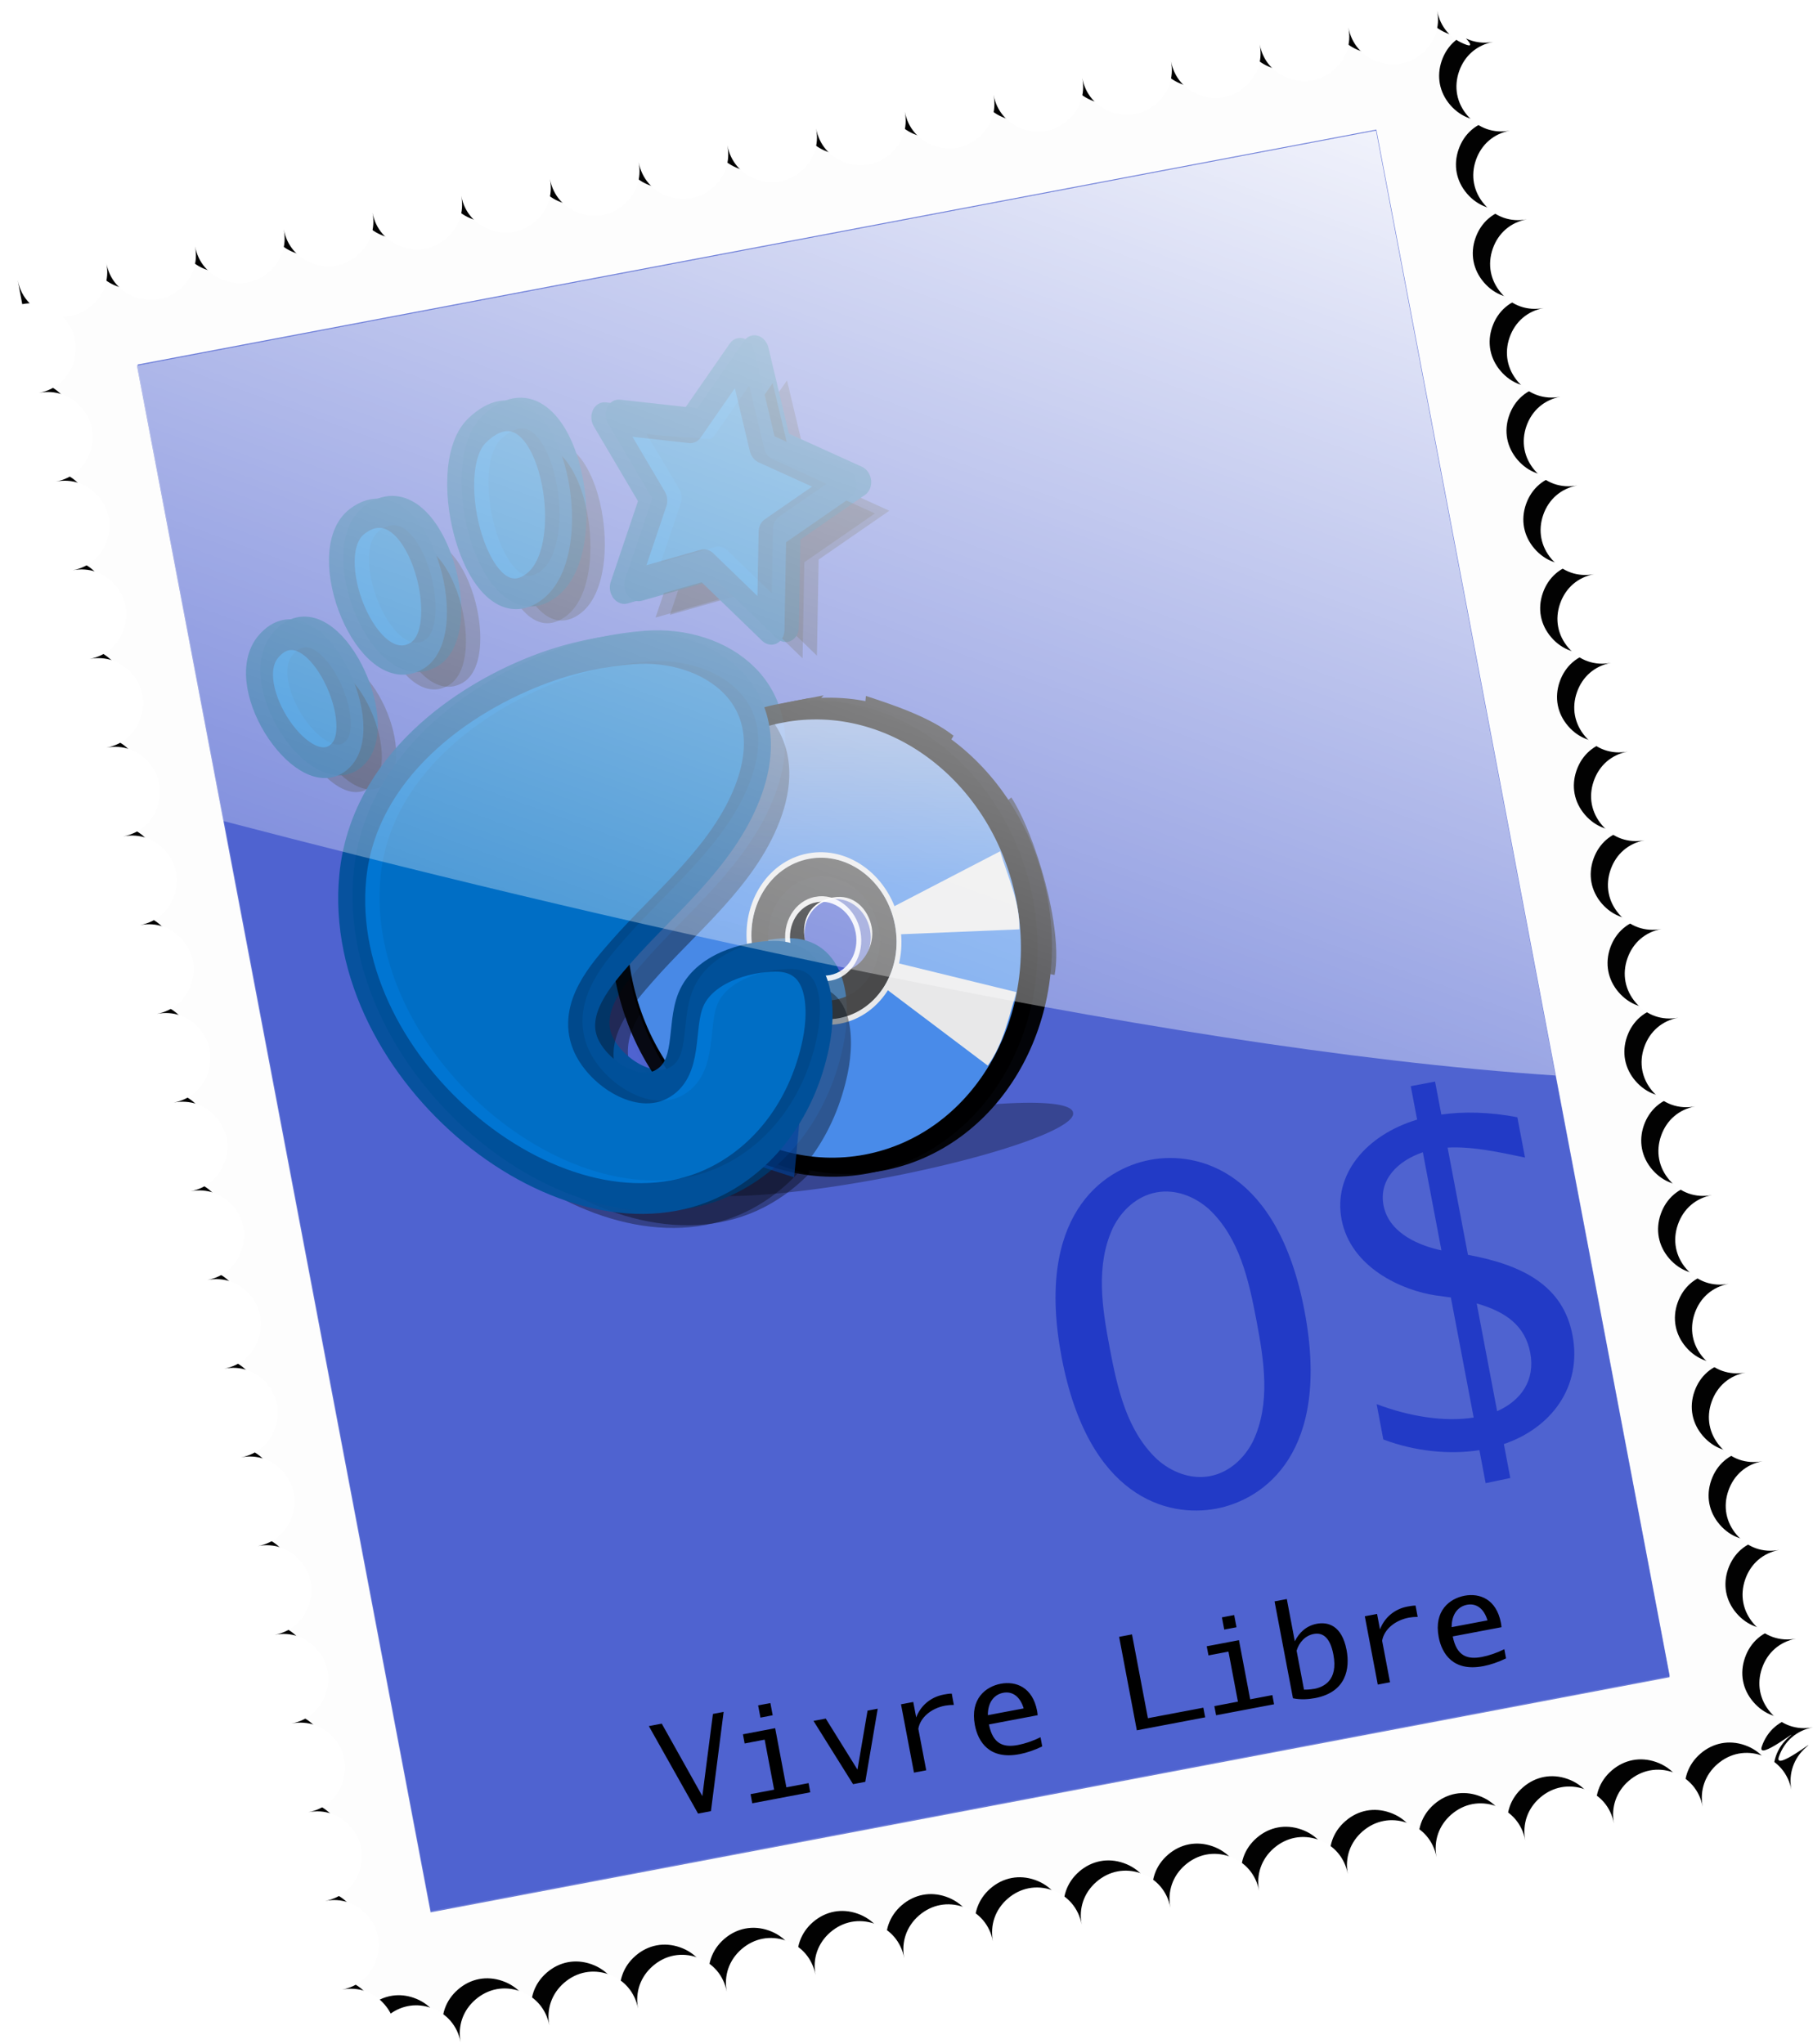<?xml version="1.0" encoding="UTF-8"?>
<svg version="1.0" viewBox="0 0 383.08 431.91" xmlns="http://www.w3.org/2000/svg" xmlns:xlink="http://www.w3.org/1999/xlink">
<defs>
<linearGradient id="c">
<stop stop-color="#495dce" stop-opacity=".825" offset="0"/>
<stop stop-color="#4840dc" stop-opacity="0" offset="1"/>
</linearGradient>
<filter id="aa">
<feGaussianBlur stdDeviation="1.816"/>
</filter>
<linearGradient id="a">
<stop stop-color="#fff" offset="0"/>
<stop stop-color="#fff" stop-opacity="0" offset="1"/>
</linearGradient>
<linearGradient id="b">
<stop stop-color="#006aff" stop-opacity=".686" offset="0"/>
<stop stop-color="#001d8f" stop-opacity="0" offset="1"/>
</linearGradient>
<filter id="z">
<feGaussianBlur stdDeviation="0.997"/>
</filter>
<filter id="y">
<feGaussianBlur stdDeviation="0.973"/>
</filter>
<linearGradient id="x" x1="739.39" x2="616.67" y1="-12.396" y2="322.45" gradientTransform="translate(-992.34 156.21)" gradientUnits="userSpaceOnUse">
<stop stop-color="#fff" offset="0"/>
<stop stop-color="#fff" stop-opacity="0" offset="1"/>
</linearGradient>
<linearGradient id="w" x1="-376" x2="-536" y1="387.36" y2="588.36" gradientTransform="matrix(.982 .186 -.186 .982 -1004.1 -31.579)" gradientUnits="userSpaceOnUse" xlink:href="#c"/>
<linearGradient id="v" x1="-376" x2="-536" y1="387.36" y2="588.36" gradientTransform="matrix(.638 .121 -.121 .638 -862.17 167.72)" gradientUnits="userSpaceOnUse" xlink:href="#c"/>
<linearGradient id="u" x1="95.641" x2="68.67" y1="96.112" y2="62.445" gradientTransform="matrix(.682 .113 -.127 .579 -695.45 -241.08)" gradientUnits="userSpaceOnUse" xlink:href="#a"/>
<radialGradient id="d" cx="-289.09" cy="598.37" r="125.21" gradientTransform="matrix(.777 -1.019 .019 .675 1528.6 -4796.9)" gradientUnits="userSpaceOnUse">
<stop stop-opacity=".215" offset="0"/>
<stop stop-opacity=".098" offset=".5"/>
<stop stop-opacity="0" offset="1"/>
</radialGradient>
<linearGradient id="t" x1="127.76" x2="127.76" y1="267.64" y2="77.294" gradientTransform="matrix(.708 .117 -.131 .6 -691.33 -241.16)" gradientUnits="userSpaceOnUse" xlink:href="#b"/>
<linearGradient id="s" x1="98.615" x2="98.615" y1="-205.99" y2="87.374" gradientTransform="matrix(.708 .117 -.131 .6 -692.15 -239.19)" gradientUnits="userSpaceOnUse" xlink:href="#b"/>
<linearGradient id="r" x1="-219.77" x2="-72.849" y1="537.68" y2="347.81" gradientTransform="matrix(-.339 -.035 .047 -.351 -714.62 -35.907)" gradientUnits="userSpaceOnUse" xlink:href="#b"/>
<linearGradient id="q" x1="-265.25" x2="-145.86" y1="535.94" y2="383.05" gradientTransform="matrix(.338 .035 -.039 .294 -552.12 -318.52)" gradientUnits="userSpaceOnUse" xlink:href="#a"/>
<linearGradient id="p" x1="-326.94" x2="-144.87" y1="621.12" y2="372.95" gradientTransform="matrix(.348 .036 -.046 .342 -543.34 -330.51)" gradientUnits="userSpaceOnUse">
<stop stop-color="#0043e3" offset="0"/>
<stop stop-color="#0054cb" stop-opacity="0" offset="1"/>
</linearGradient>
<linearGradient id="o" x1="-118.48" x2="-32.234" y1="566.04" y2="396.04" gradientTransform="matrix(.164 .285 -.343 .14 -463.83 -216.08)" gradientUnits="userSpaceOnUse" xlink:href="#a"/>
<linearGradient id="n" x1="-36.099" x2="-116.47" y1="294.65" y2="391.66" gradientTransform="matrix(.13 .226 -.332 .135 -484.49 -212.56)" gradientUnits="userSpaceOnUse" xlink:href="#a"/>
<linearGradient id="m" x1="-95.537" x2="-214.04" y1="287.64" y2="411.96" gradientTransform="matrix(-.132 -.23 .338 -.138 -829.28 -183.72)" gradientUnits="userSpaceOnUse" xlink:href="#a"/>
<linearGradient id="l" x1="-2.841" x2="-117.35" y1="276.7" y2="391.21" gradientTransform="matrix(-.053 .251 -.37 -.06 -494.17 -123.68)" gradientUnits="userSpaceOnUse" xlink:href="#a"/>
<linearGradient id="k" x1="-192.84" x2="-150.66" y1="392.99" y2="346.77" gradientTransform="matrix(.052 -.246 .36 .058 -793.1 -272.51)" gradientUnits="userSpaceOnUse">
<stop stop-color="#fff" stop-opacity="0" offset="0"/>
<stop stop-color="#fff" offset="1"/>
</linearGradient>
<linearGradient id="j" x1="95.641" x2="68.67" y1="96.112" y2="62.445" gradientTransform="matrix(.682 .113 -.127 .579 -691.29 -241.08)" gradientUnits="userSpaceOnUse" xlink:href="#a"/>
<linearGradient id="i" x1="33.771" x2="51.77" y1="18.276" y2="75.35" gradientTransform="matrix(.839 .138 -.159 .729 -386.65 -130.63)" gradientUnits="userSpaceOnUse">
<stop stop-color="#fff" offset="0"/>
<stop stop-color="#fff" stop-opacity="0" offset="1"/>
</linearGradient>
<linearGradient id="h" x1="74.464" x2="84.464" y1="-.571" y2="29.339" gradientTransform="matrix(.839 .138 -.159 .729 -386.65 -130.63)" gradientUnits="userSpaceOnUse">
<stop stop-color="#fff" offset="0"/>
<stop stop-color="#fff" stop-opacity="0" offset="1"/>
</linearGradient>
<linearGradient id="g" x1="51.327" x2="52.857" y1="8.363" y2="23.714" gradientTransform="matrix(.777 .133 -.142 .675 -318.2 -110.01)" gradientUnits="userSpaceOnUse">
<stop stop-color="#fff" offset="0"/>
<stop stop-color="#fff" stop-opacity="0" offset="1"/>
</linearGradient>
<linearGradient id="f" x1="51.327" x2="52.857" y1="8.363" y2="23.714" gradientTransform="matrix(.777 .119 -.158 .675 -351.17 -113.13)" gradientUnits="userSpaceOnUse">
<stop stop-color="#fff" offset="0"/>
<stop stop-color="#fff" stop-opacity="0" offset="1"/>
</linearGradient>
<linearGradient id="e" x1="51.327" x2="52.857" y1="8.363" y2="23.714" gradientTransform="matrix(.777 .127 -.149 .675 -434.75 -164.11)" gradientUnits="userSpaceOnUse">
<stop stop-color="#fff" offset="0"/>
<stop stop-color="#fff" stop-opacity="0" offset="1"/>
</linearGradient>
</defs>
<g transform="translate(518.74 -156.21)">
<path transform="matrix(1.513 -.287 .287 1.513 264.25 -345.26)" d="m-565 263.38v3.37c0.35 0 0.69 0.02 1.02 0.07-0.67-0.98-1.02-2.16-1.02-3.44zm12.39 0c0 2.28-1.12 4.2-3.1 5.35-1.33 0.76-2.78 1-4.19 0.73 0.09 0.13 0.17 0.26 0.25 0.39 1.14 1.98 1.14 4.22 0 6.2-1.14 1.97-3.07 3.09-5.35 3.09 2.28 0 4.21 1.13 5.35 3.1 1.14 1.98 1.14 4.22 0 6.2-1.14 1.97-3.07 3.09-5.35 3.09 2.28 0 4.21 1.13 5.35 3.1 1.14 1.98 1.14 4.22 0 6.2-1.14 1.97-3.07 3.09-5.35 3.09 2.28 0 4.21 1.13 5.35 3.1 1.14 1.98 1.14 4.22 0 6.2-1.14 1.97-3.07 3.09-5.35 3.09 2.28 0 4.21 1.13 5.35 3.1 1.14 1.98 1.14 4.22 0 6.2-1.14 1.97-3.07 3.09-5.35 3.09 2.28 0 4.21 1.13 5.35 3.1 1.14 1.98 1.14 4.22 0 6.2-1.14 1.97-3.07 3.09-5.35 3.09 2.28 0 4.21 1.13 5.35 3.1 1.14 1.98 1.14 4.22 0 6.2-1.14 1.97-3.07 3.09-5.35 3.09 2.28 0 4.21 1.13 5.35 3.1 1.14 1.98 1.14 4.22 0 6.2-1.14 1.97-3.07 3.1-5.35 3.1 2.28 0 4.21 1.12 5.35 3.09 1.14 1.98 1.14 4.22 0 6.2-1.14 1.97-3.07 3.1-5.35 3.1 2.28 0 4.21 1.12 5.35 3.09 1.14 1.98 1.14 4.22 0 6.2-1.14 1.97-3.07 3.1-5.35 3.1 2.28 0 4.21 1.12 5.35 3.09 1.14 1.98 1.14 4.22 0 6.2-1.14 1.97-3.07 3.1-5.35 3.1 2.28 0 4.21 1.12 5.35 3.09 1.14 1.98 1.14 4.22 0 6.2-1.14 1.97-3.07 3.1-5.35 3.1 2.28 0 4.21 1.12 5.35 3.09 1.14 1.98 1.14 4.22 0 6.2-1.14 1.97-3.07 3.1-5.35 3.1 2.28 0 4.21 1.12 5.35 3.09 1.14 1.98 1.14 4.22 0 6.2-1.14 1.97-3.07 3.1-5.35 3.1 2.28 0 4.21 1.12 5.35 3.09 1.14 1.98 1.14 4.22 0 6.2-1.14 1.97-3.07 3.1-5.35 3.1 2.28 0 4.21 1.12 5.35 3.09 1.14 1.98 1.14 4.22 0 6.2-1.14 1.97-3.07 3.1-5.35 3.1 2.28 0 4.21 1.12 5.35 3.09 1.14 1.98 1.14 4.22 0 6.2-1.14 1.97-3.07 3.1-5.35 3.1 2.28 0 4.21 1.12 5.35 3.09 1.14 1.98 1.14 4.22 0 6.2-1.14 1.97-3.07 3.1-5.35 3.1 2.28 0 4.21 1.12 5.35 3.09 1.14 1.98 1.14 4.22 0 6.2-1.14 1.97-3.07 3.1-5.35 3.1 2.28 0 4.21 1.12 5.35 3.09 0.26 0.45 0.46 0.91 0.6 1.38 1.82-0.82 3.82-0.75 5.6 0.28 1.97 1.14 3.09 3.1 3.09 5.38 0-2.28 1.13-4.24 3.1-5.38 1.98-1.14 4.22-1.14 6.2 0 1.97 1.14 3.09 3.1 3.09 5.38 0-2.28 1.13-4.24 3.1-5.38 1.98-1.14 4.22-1.14 6.2 0 1.97 1.14 3.09 3.1 3.09 5.38 0-2.28 1.13-4.24 3.1-5.38 1.98-1.14 4.22-1.14 6.2 0 1.97 1.14 3.09 3.1 3.09 5.38 0-2.28 1.13-4.24 3.1-5.38 1.98-1.14 4.22-1.14 6.2 0 1.97 1.14 3.09 3.1 3.09 5.38 0-2.28 1.13-4.24 3.1-5.38 1.98-1.14 4.22-1.14 6.2 0 1.97 1.14 3.09 3.1 3.09 5.38 0-2.28 1.13-4.24 3.1-5.38 1.98-1.14 4.22-1.14 6.2 0 1.97 1.14 3.09 3.1 3.09 5.38 0-2.28 1.13-4.24 3.1-5.38 1.98-1.14 4.22-1.14 6.2 0 1.97 1.14 3.09 3.1 3.09 5.38 0-2.28 1.13-4.24 3.1-5.38 1.98-1.14 4.22-1.14 6.2 0 1.97 1.14 3.09 3.1 3.09 5.38 0-2.28 1.13-4.24 3.1-5.38 1.98-1.14 4.22-1.14 6.2 0 1.97 1.14 3.09 3.1 3.09 5.38 0-2.28 1.13-4.24 3.1-5.38 1.98-1.14 4.22-1.14 6.2 0 1.97 1.14 3.09 3.1 3.09 5.38 0-2.28 1.13-4.24 3.1-5.38 1.98-1.14 4.22-1.14 6.2 0 1.97 1.14 3.09 3.1 3.09 5.38 0-2.28 1.13-4.24 3.1-5.38 1.98-1.14 4.22-1.14 6.2 0 1.97 1.14 3.09 3.1 3.09 5.38 0-2.28 1.13-4.24 3.1-5.38 1.98-1.14 4.22-1.14 6.2 0 1.97 1.14 3.09 3.1 3.09 5.38 0-2.28 1.13-4.24 3.1-5.38 1.98-1.14 4.22-1.14 6.2 0 1.97 1.14 3.09 3.1 3.09 5.38 0-2.28 1.13-4.24 3.1-5.38 1.98-1.14 4.22-1.14 6.2 0 1.97 1.14 3.09 3.1 3.09 5.38 0-2.28 1.13-4.24 3.1-5.38 1.98-1.14-5.08 2.57-3.94 0.6 1.14-1.98 3.07-3.1 5.35-3.1-2.28 0-4.21-1.12-5.35-3.1-1.14-1.97-1.14-4.22 0-6.19 1.14-1.98 3.07-3.1 5.35-3.1-2.28 0-4.21-1.12-5.35-3.1-1.14-1.97-1.14-4.22 0-6.19 1.14-1.98 3.07-3.1 5.35-3.1-2.28 0-4.21-1.12-5.35-3.1-1.14-1.97-1.14-4.22 0-6.19 1.14-1.98 3.07-3.1 5.35-3.1-2.28 0-4.21-1.12-5.35-3.1-1.14-1.97-1.14-4.22 0-6.19 1.14-1.98 3.07-3.1 5.35-3.1-2.28 0-4.21-1.12-5.35-3.1-1.14-1.97-1.14-4.22 0-6.19 1.14-1.98 3.07-3.1 5.35-3.1-2.28 0-4.21-1.12-5.35-3.1-1.14-1.97-1.14-4.22 0-6.19 1.14-1.98 3.07-3.1 5.35-3.1-2.28 0-4.21-1.12-5.35-3.1-1.14-1.97-1.14-4.22 0-6.19 1.14-1.98 3.07-3.1 5.35-3.1-2.28 0-4.21-1.12-5.35-3.1-1.14-1.97-1.14-4.22 0-6.19 1.14-1.98 3.07-3.1 5.35-3.1-2.28 0-4.21-1.12-5.35-3.1-1.14-1.97-1.14-4.22 0-6.19 1.14-1.98 3.07-3.1 5.35-3.1-2.28 0-4.21-1.12-5.35-3.1-1.14-1.97-1.14-4.22 0-6.19 1.14-1.98 3.07-3.1 5.35-3.1-2.28 0-4.21-1.12-5.35-3.1s-1.14-4.22 0-6.19c1.14-1.98 3.07-3.1 5.35-3.1-2.28 0-4.21-1.12-5.35-3.1s-1.14-4.22 0-6.19c1.14-1.98 3.07-3.1 5.35-3.1-2.28 0-4.21-1.12-5.35-3.1s-1.14-4.22 0-6.19c1.14-1.98 3.07-3.1 5.35-3.1-2.28 0-4.21-1.12-5.35-3.1s-1.14-4.22 0-6.2c1.14-1.97 3.07-3.09 5.35-3.09-2.28 0-4.21-1.12-5.35-3.1s-1.14-4.22 0-6.2c1.14-1.97 3.07-3.09 5.35-3.09-2.28 0-4.21-1.12-5.35-3.1s-1.14-4.22 0-6.2c1.14-1.97 3.07-3.09 5.35-3.09-2.28 0-4.21-1.12-5.35-3.1s-1.14-4.22 0-6.2c1.14-1.97 3.07-3.09 5.35-3.09-2.28 0-4.21-1.13-5.35-3.1-1.14-1.98-1.14-4.22 0-6.2 1.14-1.97 3.07-3.09 5.35-3.09-2.28 0-4.21-1.13-5.35-3.1-1.14-1.98-1.14-4.22 0-6.2 1.14-1.97 3.07-3.09 5.35-3.09-1.35 0-2.57-0.43-3.59-1.16 0.48 0.74 0.65 1.29-0.07 0.88-1.98-1.15-3.1-3.07-3.1-5.35 0 2.28-1.12 4.2-3.1 5.35-1.97 1.14-4.22 1.14-6.19 0-1.98-1.15-3.1-3.07-3.1-5.35 0 2.28-1.12 4.2-3.1 5.35-1.97 1.14-4.22 1.14-6.19 0-1.98-1.15-3.1-3.07-3.1-5.35 0 2.28-1.12 4.2-3.1 5.35-1.97 1.14-4.22 1.14-6.19 0-1.98-1.15-3.1-3.07-3.1-5.35 0 2.28-1.12 4.2-3.1 5.35-1.97 1.14-4.22 1.14-6.19 0-1.98-1.15-3.1-3.07-3.1-5.35 0 2.28-1.12 4.2-3.1 5.35-1.97 1.14-4.22 1.14-6.19 0-1.98-1.15-3.1-3.07-3.1-5.35 0 2.28-1.12 4.2-3.1 5.35-1.97 1.14-4.22 1.14-6.19 0-1.98-1.15-3.1-3.07-3.1-5.35 0 2.28-1.12 4.2-3.1 5.35-1.97 1.14-4.22 1.14-6.19 0-1.98-1.15-3.1-3.07-3.1-5.35 0 2.28-1.12 4.2-3.1 5.35-1.97 1.14-4.22 1.14-6.19 0-1.98-1.15-3.1-3.07-3.1-5.35 0 2.28-1.12 4.2-3.1 5.35-1.97 1.14-4.22 1.14-6.19 0-1.98-1.15-3.1-3.07-3.1-5.35 0 2.28-1.12 4.2-3.1 5.35-1.97 1.14-4.22 1.14-6.19 0-1.98-1.15-3.1-3.07-3.1-5.35 0 2.28-1.12 4.2-3.1 5.35-1.97 1.14-4.22 1.14-6.19 0-1.98-1.15-3.1-3.07-3.1-5.35 0 2.28-1.12 4.2-3.1 5.35-1.97 1.14-4.22 1.14-6.19 0-1.98-1.15-3.1-3.07-3.1-5.35 0 2.28-1.12 4.2-3.1 5.35-1.97 1.14-4.22 1.14-6.19 0-1.98-1.15-3.1-3.07-3.1-5.35 0 2.28-1.12 4.2-3.1 5.35-1.97 1.14-4.22 1.14-6.19 0-1.98-1.15-3.1-3.07-3.1-5.35 0 2.28-1.12 4.2-3.1 5.35-1.97 1.14-4.22 1.14-6.19 0-1.98-1.15-3.1-3.07-3.1-5.35z" fill-opacity=".992" filter="url(#aa)"/>
<path d="m-518.74 213.16 0.97 5.11c0.52-0.1 1.05-0.17 1.56-0.19-1.29-1.3-2.16-2.97-2.53-4.92zm18.75-3.56c0.65 3.45-0.49 6.69-3.15 8.98-1.8 1.55-3.92 2.32-6.13 2.33 0.17 0.16 0.33 0.33 0.48 0.51 2.3 2.66 2.94 6.06 1.78 9.38-1.16 3.31-3.75 5.56-7.2 6.22 3.45-0.66 6.69 0.49 8.98 3.15 2.3 2.66 2.94 6.06 1.78 9.38-1.16 3.31-3.75 5.57-7.2 6.22 3.45-0.65 6.69 0.49 8.98 3.15 2.3 2.66 2.94 6.06 1.78 9.38-1.16 3.31-3.75 5.57-7.21 6.22 3.46-0.65 6.7 0.49 8.99 3.15s2.94 6.06 1.78 9.38c-1.16 3.31-3.75 5.57-7.21 6.22 3.46-0.65 6.7 0.49 8.99 3.15s2.94 6.06 1.78 9.38c-1.16 3.31-3.76 5.57-7.21 6.22 3.45-0.65 6.7 0.49 8.99 3.15 2.29 2.67 2.94 6.06 1.78 9.38s-3.76 5.57-7.21 6.22c3.45-0.65 6.69 0.49 8.99 3.15 2.29 2.67 2.94 6.06 1.78 9.38s-3.76 5.57-7.21 6.22c3.45-0.65 6.69 0.49 8.99 3.15 2.29 2.67 2.93 6.06 1.78 9.38-1.16 3.32-3.76 5.57-7.21 6.22 3.45-0.65 6.69 0.49 8.99 3.15 2.29 2.67 2.93 6.06 1.78 9.38-1.16 3.32-3.76 5.57-7.21 6.22 3.45-0.65 6.69 0.49 8.98 3.16 2.3 2.66 2.94 6.05 1.78 9.37-1.15 3.32-3.75 5.57-7.2 6.23 3.45-0.66 6.69 0.48 8.98 3.15 2.3 2.66 2.94 6.05 1.78 9.37s-3.75 5.57-7.2 6.23c3.45-0.66 6.69 0.48 8.98 3.15 2.3 2.66 2.94 6.05 1.78 9.37s-3.75 5.57-7.2 6.23c3.45-0.66 6.69 0.49 8.98 3.15 2.3 2.66 2.94 6.06 1.78 9.37-1.16 3.32-3.75 5.57-7.21 6.23 3.46-0.66 6.7 0.49 8.99 3.15s2.94 6.06 1.78 9.37c-1.16 3.32-3.75 5.57-7.21 6.23 3.46-0.66 6.7 0.49 8.99 3.15s2.94 6.06 1.78 9.37c-1.16 3.32-3.76 5.57-7.21 6.23 3.45-0.66 6.7 0.49 8.99 3.15s2.94 6.06 1.78 9.37c-1.16 3.32-3.76 5.57-7.21 6.23 3.45-0.66 6.69 0.49 8.99 3.15 2.29 2.66 2.94 6.06 1.78 9.37-1.16 3.32-3.76 5.57-7.21 6.23 3.45-0.66 6.69 0.49 8.99 3.15 2.29 2.66 2.94 6.06 1.78 9.38-1.16 3.31-3.76 5.56-7.21 6.22 3.45-0.66 6.69 0.49 8.99 3.15 2.29 2.66 2.93 6.06 1.78 9.38-1.16 3.31-3.76 5.57-7.21 6.22 3.45-0.65 6.69 0.49 8.99 3.15 0.51 0.6 0.95 1.24 1.29 1.91 2.52-1.76 5.57-2.23 8.56-1.18 3.31 1.15 5.57 3.8 6.23 7.26-0.66-3.46 0.48-6.75 3.14-9.04 2.66-2.3 6.06-2.94 9.38-1.78 3.31 1.15 5.58 3.8 6.23 7.26-0.65-3.46 0.48-6.75 3.14-9.04 2.66-2.3 6.06-2.94 9.38-1.78 3.31 1.16 5.58 3.81 6.23 7.26-0.65-3.45 0.48-6.75 3.14-9.04 2.66-2.3 6.06-2.94 9.38-1.78 3.31 1.16 5.58 3.81 6.23 7.26-0.65-3.45 0.48-6.75 3.14-9.04s6.06-2.94 9.38-1.78c3.31 1.16 5.58 3.81 6.23 7.26-0.65-3.45 0.48-6.75 3.14-9.04s6.06-2.94 9.38-1.78 5.58 3.81 6.23 7.26c-0.65-3.45 0.48-6.75 3.14-9.04 2.67-2.29 6.06-2.94 9.38-1.78s5.58 3.81 6.23 7.26c-0.65-3.45 0.48-6.74 3.14-9.04 2.67-2.29 6.06-2.94 9.38-1.78s5.58 3.81 6.23 7.26c-0.65-3.45 0.48-6.74 3.14-9.04 2.67-2.29 6.06-2.94 9.38-1.78s5.58 3.81 6.23 7.26c-0.65-3.45 0.48-6.74 3.15-9.04 2.66-2.29 6.05-2.93 9.37-1.78 3.32 1.16 5.58 3.81 6.24 7.26-0.66-3.45 0.47-6.74 3.14-9.04 2.66-2.29 6.05-2.93 9.37-1.77 3.32 1.15 5.58 3.8 6.24 7.26-0.66-3.46 0.47-6.75 3.14-9.04 2.66-2.3 6.05-2.94 9.37-1.78 3.32 1.15 5.58 3.8 6.24 7.26-0.66-3.46 0.48-6.75 3.14-9.04 2.66-2.3 6.06-2.94 9.37-1.78 3.32 1.16 5.58 3.81 6.24 7.26-0.66-3.45 0.48-6.75 3.14-9.04 2.66-2.3 6.06-2.94 9.37-1.78 3.32 1.16 5.58 3.81 6.24 7.26-0.66-3.45 0.48-6.75 3.14-9.04s6.06-2.94 9.37-1.78c3.32 1.16 5.58 3.81 6.24 7.26-0.66-3.45 0.48-6.75 3.14-9.04s6.06-2.94 9.37-1.78c3.32 1.16 5.58 3.81 6.24 7.26-0.66-3.45 0.48-6.75 3.14-9.04s-6.95 5.36-5.79 2.04c1.15-3.32 3.75-5.57 7.2-6.23-3.45 0.66-6.69-0.48-8.98-3.15-2.3-2.66-2.94-6.05-1.78-9.37 1.15-3.32 3.75-5.57 7.2-6.23-3.45 0.66-6.69-0.49-8.98-3.15-2.3-2.66-2.94-6.06-1.78-9.37 1.16-3.32 3.75-5.57 7.2-6.23-3.45 0.66-6.69-0.49-8.98-3.15-2.3-2.66-2.94-6.06-1.78-9.37 1.16-3.32 3.75-5.57 7.21-6.23-3.46 0.66-6.7-0.49-8.99-3.15s-2.94-6.06-1.78-9.37c1.16-3.32 3.75-5.57 7.21-6.23-3.46 0.66-6.7-0.49-8.99-3.15s-2.94-6.06-1.78-9.37c1.16-3.32 3.76-5.57 7.21-6.23-3.45 0.66-6.7-0.49-8.99-3.15s-2.94-6.06-1.78-9.37c1.16-3.32 3.76-5.57 7.21-6.23-3.45 0.66-6.69-0.49-8.99-3.15-2.29-2.66-2.94-6.06-1.78-9.38 1.16-3.31 3.76-5.56 7.21-6.22-3.45 0.66-6.69-0.49-8.99-3.15-2.29-2.66-2.94-6.06-1.78-9.38 1.16-3.31 3.76-5.57 7.21-6.22-3.45 0.65-6.69-0.49-8.99-3.15-2.29-2.66-2.93-6.06-1.78-9.38 1.16-3.31 3.76-5.57 7.21-6.22-3.45 0.65-6.69-0.49-8.99-3.15-2.29-2.66-2.93-6.06-1.77-9.38 1.15-3.31 3.75-5.57 7.2-6.22-3.45 0.65-6.69-0.49-8.98-3.15-2.3-2.66-2.94-6.06-1.78-9.38 1.15-3.31 3.75-5.57 7.2-6.22-3.45 0.65-6.69-0.49-8.98-3.15-2.3-2.66-2.94-6.06-1.78-9.38s3.75-5.57 7.2-6.22c-3.45 0.65-6.69-0.49-8.98-3.15-2.3-2.67-2.94-6.06-1.78-9.38s3.75-5.57 7.21-6.22c-3.46 0.65-6.7-0.49-8.99-3.15-2.29-2.67-2.94-6.06-1.78-9.38s3.75-5.57 7.21-6.22c-3.46 0.65-6.7-0.49-8.99-3.15-2.29-2.67-2.94-6.06-1.78-9.38s3.76-5.57 7.21-6.22c-3.45 0.65-6.7-0.49-8.99-3.16-2.29-2.66-2.94-6.05-1.78-9.37s3.76-5.57 7.21-6.23c-3.45 0.66-6.7-0.48-8.99-3.15-2.29-2.66-2.94-6.05-1.78-9.37s3.76-5.57 7.21-6.23c-3.45 0.66-6.69-0.48-8.99-3.15-2.29-2.66-2.94-6.05-1.78-9.37s3.76-5.57 7.21-6.23c-3.45 0.66-6.69-0.49-8.99-3.15-2.29-2.66-2.93-6.06-1.78-9.37 1.16-3.32 3.76-5.57 7.21-6.23-2.05 0.39-4.01 0.09-5.77-0.72 0.94 0.99 1.37 1.77 0.15 1.35-3.32-1.16-5.57-3.76-6.22-7.21 0.65 3.45-0.49 6.69-3.15 8.99-2.67 2.29-6.06 2.94-9.38 1.78s-5.57-3.76-6.22-7.21c0.65 3.45-0.49 6.69-3.16 8.99-2.66 2.29-6.05 2.94-9.37 1.78s-5.57-3.76-6.23-7.21c0.66 3.45-0.48 6.69-3.15 8.99-2.66 2.29-6.05 2.93-9.37 1.78-3.32-1.16-5.57-3.76-6.23-7.21 0.66 3.45-0.48 6.69-3.15 8.99-2.66 2.29-6.06 2.93-9.37 1.77-3.32-1.15-5.57-3.75-6.23-7.2 0.66 3.45-0.49 6.69-3.15 8.98-2.66 2.3-6.06 2.94-9.37 1.78-3.32-1.15-5.57-3.75-6.23-7.2 0.66 3.45-0.49 6.69-3.15 8.98-2.66 2.3-6.06 2.94-9.37 1.78-3.32-1.16-5.57-3.75-6.23-7.2 0.66 3.45-0.49 6.69-3.15 8.98-2.66 2.3-6.06 2.94-9.37 1.78-3.32-1.16-5.57-3.75-6.23-7.21 0.66 3.46-0.49 6.7-3.15 8.99s-6.06 2.94-9.37 1.78c-3.32-1.16-5.57-3.75-6.23-7.21 0.66 3.46-0.49 6.7-3.15 8.99s-6.06 2.94-9.37 1.78c-3.32-1.16-5.57-3.76-6.23-7.21 0.66 3.45-0.49 6.7-3.15 8.99s-6.06 2.94-9.38 1.78c-3.31-1.16-5.56-3.76-6.22-7.21 0.66 3.45-0.49 6.69-3.15 8.99-2.66 2.29-6.06 2.94-9.38 1.78-3.31-1.16-5.57-3.76-6.22-7.21 0.65 3.45-0.49 6.69-3.15 8.99-2.66 2.29-6.06 2.94-9.38 1.78-3.31-1.16-5.57-3.76-6.22-7.21 0.65 3.45-0.49 6.69-3.15 8.99-2.66 2.29-6.06 2.93-9.38 1.78-3.31-1.16-5.57-3.76-6.22-7.21 0.65 3.45-0.49 6.69-3.15 8.99-2.66 2.29-6.06 2.93-9.38 1.77-3.31-1.15-5.57-3.75-6.22-7.2 0.65 3.45-0.49 6.69-3.15 8.98-2.66 2.3-6.06 2.94-9.38 1.78-3.32-1.15-5.57-3.75-6.22-7.2z" fill="#fff" fill-opacity=".992"/>
<rect transform="matrix(1.513 -.287 .287 1.513 264.25 -345.26)" x="-551" y="277.84" width="173" height="216" fill="url(#v)" filter="url(#y)"/>
<rect transform="rotate(-10.747)" x="-524.75" y="138.04" width="266.48" height="332.72" fill="url(#w)"/>
<g transform="matrix(1.242 -.236 .271 1.429 -477.12 247.67)" filter="url(#z)" opacity=".96">
<g transform="matrix(.585 0 0 .585 51.743 50.881)" fill-rule="evenodd">
<path transform="matrix(-.45 0 0 .057 -65.17 85.409)" d="m-163.89 598.37a125.21 125.21 0 1 1-250.41 0 125.21 125.21 0 1 1 250.41 0z" opacity=".314"/>
<path transform="translate(-.823 1.975)" d="m65.614 5.574c-32.783 0-59.401 25.962-59.401 57.955 1e-4 31.994 26.618 57.971 59.401 57.971s59.386-25.977 59.386-57.971c0-31.993-26.603-57.955-59.386-57.955zm0 39.807c10.265 0 18.596 8.131 18.596 18.148 0 10.018-8.331 18.149-18.596 18.149s-18.597-8.131-18.597-18.149c0-10.017 8.332-18.148 18.597-18.148z"/>
<path transform="translate(-.823 1.975)" d="m65.614 6.551c-32.231 0-58.399 25.525-58.399 56.979-4e-4 31.453 26.168 56.99 58.399 56.99 32.23 0 58.386-25.537 58.386-56.99 0-31.454-26.156-56.979-58.386-56.979zm0 39.136c10.091 0 18.283 7.994 18.283 17.843 0 9.848-8.192 17.842-18.283 17.842-10.092 0-18.283-7.994-18.283-17.842 0-9.849 8.191-17.843 18.283-17.843z" stroke="#000" stroke-width="4.75"/>
<path d="m64.79 8.526c-32.23 0-58.399 25.524-58.399 56.978 3e-4 31.454 26.169 56.996 58.399 56.996 32.231 0 58.39-25.542 58.39-56.996s-26.159-56.978-58.39-56.978zm0 39.136c10.092 0 18.283 7.994 18.283 17.842 0 9.849-8.191 17.843-18.283 17.843s-18.283-7.994-18.283-17.843c0-9.848 8.191-17.842 18.283-17.842z"/>
<path transform="translate(-.823 1.975)" d="m57.028 83.057-12.514 37.353c-6.834-3.28-14.717-6.57-20.49-12.05l26.335-29.836c1.505 1.333 4.184 3.328 6.669 4.533z"/>
<path transform="translate(-.823 1.975)" d="m68.17 43 4.65-33.818c10.343 1.41 29.81 10.525 35.93 19.571l-28.073 21.198c-0.299-1.724-8.525-6.727-12.507-6.951z"/>
<path transform="translate(-.823 1.975)" d="m73.618 43.625 12.514-37.349c6.834 3.277 16.798 8.063 22.478 13.77l-28.323 28.113c-1.505-1.334-4.184-3.329-6.669-4.534z"/>
<path transform="translate(-.823 1.975)" d="m85 54.379 36.55-16.591c4.77 10.155 7.64 34.467 2.69 45.32l-38.445-13.356c1.455-1.286 1.34-11.651-0.795-15.373z" fill-opacity=".75"/>
<path transform="translate(-.823 1.975)" d="m86.775 58.989 32.935-8.584c0.74 6.468 2.88 13.158 1.24 19.939l-34.461-4.413c0.299-1.713 0.545-4.584 0.286-6.942z"/>
<path transform="translate(-.823 1.975)" d="m45.647 72.302-36.555 16.591c-4.764-10.155-7.64-34.467-2.688-45.32l38.447 13.356c-1.455 1.286-1.34 11.651 0.796 15.373z" fill-opacity=".013"/>
<path transform="translate(-.823 1.975)" d="m43.866 65.674-33.101 8.626c-0.754-6.583-1.856-13.642-0.185-20.543l33.578 4.852c-0.305 1.743-0.556 4.664-0.292 7.065z"/>
<path transform="translate(-.823 1.975)" d="m84.397 72.702 32.353 12.821c-3.39 5.747-6.39 12.006-11.93 16.607l-24.946-23.896c1.304-1.231 3.279-3.443 4.523-5.532z"/>
<path transform="translate(-.823 1.975)" d="m46.358 53.98-32.243-12.286c3.305-5.609 6.298-11.946 11.702-16.438l24.956 23.325c-1.273 1.201-3.201 3.36-4.415 5.399z"/>
<path transform="translate(-.823 1.975)" d="m65.614 42.704c-11.779 0-21.339 9.33-21.339 20.825s9.56 20.825 21.339 20.825 21.339-9.33 21.339-20.825-9.56-20.825-21.339-20.825zm-0.229 10.932c5.595 0 10.137 4.433 10.137 9.893s-4.542 9.893-10.137 9.893-10.138-4.433-10.138-9.893 4.543-9.893 10.138-9.893z" fill-opacity=".392" stroke="url(#u)" stroke-width="1.385"/>
<path transform="translate(-.823 1.975)" d="m65.614 4.691c-32.983 0-59.763 26.121-59.763 58.309-3e-4 32.188 26.78 58.32 59.763 58.32s59.746-26.132 59.746-58.32-26.763-58.309-59.746-58.309zm0.522 49.227c5.905 0 9.307 4.328 9.307 9.082 0 4.499-4.587 9.337-9.829 9.337-4.198 0-9.613-4.11-9.613-9.337 0-5.264 3.708-9.082 10.135-9.082z"/>
</g>
<g transform="matrix(1.695 0 0 1.695 -92.163 -41.255)" fill-opacity=".381">
<path d="m61.387 46.449c-4.117 2.818 1.028 12.941 5.061 10.296 3.623-2.377 0.028-13.78-5.061-10.296m26.277 6.227c-8.56 1.226-19.321 5.532-22.36 14.517-5.424 16.036 13.725 35.577 29.777 31.441 5.329-1.373 9.649-4.989 11.999-9.932 1.49-3.139 1.99-7.361-2.37-8.048-2.78-0.439-7.119-0.102-8.934 2.339-1.594 2.144-1.31 5.832-4.447 6.646-2.683 0.696-5.992-2.139-6.568-4.656-0.738-3.221 2.876-5.603 5.128-7.14 5.017-3.424 11.571-6.357 15.191-11.403 5.48-7.618-1.14-13.241-8.516-13.956-2.928-0.283-5.991-0.225-8.9 0.192z"/>
<g transform="matrix(.742 0 0 .742 59.479 27.882)">
<path d="m35.134 5.029c-6.411 3.64-4.743 22.846 3.759 18.885 7.704-3.59 6.971-24.978-3.759-18.885z"/>
<path d="m17.228 12.758c-6.336 2.739-2.647 18.928 4.508 16.53 6.161-2.065 4.252-20.318-4.508-16.53z"/>
</g>
<path transform="matrix(.835 .169 -.169 .835 120.29 84.242)" d="m-18.719-33.593-7.512-6.194-9.361 2.677 3.569-9.059-5.439-8.075 9.718 0.595 6-7.668 2.437 9.426 9.147 3.337-8.212 5.23-0.347 9.731z"/>
</g>
<g transform="matrix(1.695 0 0 1.695 -96.485 -46.317)" stroke="#005099" stroke-linecap="round" stroke-linejoin="round">
<path d="m61.387 46.449c-4.117 2.818 1.028 12.941 5.061 10.296 3.623-2.377 0.028-13.78-5.061-10.296m26.277 6.227c-8.56 1.226-19.321 5.532-22.36 14.517-5.424 16.036 13.725 35.577 29.777 31.441 5.329-1.373 9.649-4.989 11.999-9.932 1.49-3.139 1.99-7.361-2.37-8.048-2.78-0.439-7.119-0.102-8.934 2.339-1.594 2.144-1.31 5.832-4.447 6.646-2.683 0.696-5.992-2.139-6.568-4.656-0.738-3.221 2.876-5.603 5.128-7.14 5.017-3.424 11.571-6.357 15.191-11.403 5.48-7.618-1.14-13.241-8.516-13.956-2.928-0.283-5.991-0.225-8.9 0.192z" stroke-width="2.647"/>
<g transform="matrix(.742 0 0 .742 59.479 27.882)" stroke-width="3.564">
<path d="m35.134 5.029c-6.411 3.64-4.743 22.846 3.759 18.885 7.704-3.59 6.971-24.978-3.759-18.885z" stroke="#005099" stroke-linecap="round" stroke-linejoin="round" stroke-width="3.564"/>
</g>
<g transform="matrix(.742 0 0 .742 59.479 27.882)" stroke-width="3.396">
<path d="m17.228 12.758c-6.336 2.739-2.647 18.928 4.508 16.53 6.161-2.065 4.252-20.318-4.508-16.53z" stroke="#005099" stroke-linecap="round" stroke-linejoin="round" stroke-width="3.396"/>
</g>
<path transform="matrix(.835 .169 -.169 .835 120.29 84.242)" d="m-18.719-33.593-7.512-6.194-9.361 2.677 3.569-9.059-5.439-8.075 9.718 0.595 6-7.668 2.437 9.426 9.147 3.337-8.212 5.23-0.347 9.731z" stroke-width="3.179"/>
</g>
<path d="m78.283 54.815c0 13.723-21.694 28.904-35.993 28.904s-26.722-4.819-25.359-13.634c2.182-12.087 17.877-21.814 35.176-23.995 17.266-2.178 26.176 0.455 26.176 8.725z"/>
<path d="m73.798 12.467 10.604 2.41 7.616-6.459 0.675 10.315 8.867 5.496-9.734 3.952c-3.278-9.03-11.858 0.354-13.883-6.266l-4.145-9.448z" fill-rule="evenodd"/>
<path transform="matrix(1.197 0 0 1.155 -11.362 -6.644)" d="m56.964 18.625a4.107 5.089 0 1 1-8.214 0 4.107 5.089 0 1 1 8.214 0z"/>
<path transform="matrix(1.08 .005 -.005 1.155 -28.252 3.035)" d="m56.964 18.625a4.107 5.089 0 1 1-8.214 0 4.107 5.089 0 1 1 8.214 0z"/>
<path transform="matrix(.868 -.015 .015 .89 -35.183 22.701)" d="m56.964 18.625a4.107 5.089 0 1 1-8.214 0 4.107 5.089 0 1 1 8.214 0z"/>
</g>
<g transform="matrix(1.242 -.236 .271 1.429 -480.15 248.24)" opacity=".91">
<g transform="matrix(.585 0 0 .585 51.743 50.881)">
<path transform="matrix(-.45 0 0 .057 -65.17 85.409)" d="m-163.89 598.37a125.21 125.21 0 1 1-250.41 0 125.21 125.21 0 1 1 250.41 0z" fill="url(#d)" fill-rule="evenodd" opacity=".314"/>
<path transform="translate(-.823 1.975)" d="m65.614 5.574c-32.783 0-59.401 25.962-59.401 57.955 1e-4 31.994 26.618 57.971 59.401 57.971s59.386-25.977 59.386-57.971c0-31.993-26.603-57.955-59.386-57.955zm0 39.807c10.265 0 18.596 8.131 18.596 18.148 0 10.018-8.331 18.149-18.596 18.149s-18.597-8.131-18.597-18.149c0-10.017 8.332-18.148 18.597-18.148z" fill="#fff" fill-rule="evenodd"/>
<path transform="translate(-.823 1.975)" d="m65.614 6.551c-32.231 0-58.399 25.525-58.399 56.979-4e-4 31.453 26.168 56.99 58.399 56.99 32.23 0 58.386-25.537 58.386-56.99 0-31.454-26.156-56.979-58.386-56.979zm0 39.136c10.091 0 18.283 7.994 18.283 17.843 0 9.848-8.192 17.842-18.283 17.842-10.092 0-18.283-7.994-18.283-17.842 0-9.849 8.191-17.843 18.283-17.843z" fill="url(#t)" fill-rule="evenodd" stroke="#000" stroke-width="4.75"/>
<path d="m64.79 8.526c-32.23 0-58.399 25.524-58.399 56.978 3e-4 31.454 26.169 56.996 58.399 56.996 32.231 0 58.39-25.542 58.39-56.996s-26.159-56.978-58.39-56.978zm0 39.136c10.092 0 18.283 7.994 18.283 17.842 0 9.849-8.191 17.843-18.283 17.843s-18.283-7.994-18.283-17.843c0-9.848 8.191-17.842 18.283-17.842z" fill="url(#s)" fill-rule="evenodd"/>
<path transform="translate(-.823 1.975)" d="m57.028 83.057-12.514 37.353c-6.834-3.28-14.717-6.57-20.49-12.05l26.335-29.836c1.505 1.333 4.184 3.328 6.669 4.533z" fill="url(#r)" fill-rule="evenodd"/>
<path transform="translate(-.823 1.975)" d="m68.17 43 4.65-33.818c10.343 1.41 29.81 10.525 35.93 19.571l-28.073 21.198c-0.299-1.724-8.525-6.727-12.507-6.951z" fill="url(#q)" fill-rule="evenodd"/>
<path transform="translate(-.823 1.975)" d="m73.618 43.625 12.514-37.349c6.834 3.277 16.798 8.063 22.478 13.77l-28.323 28.113c-1.505-1.334-4.184-3.329-6.669-4.534z" fill="url(#p)" fill-rule="evenodd"/>
<path transform="translate(-.823 1.975)" d="m85 54.379 36.55-16.591c4.77 10.155 7.64 34.467 2.69 45.32l-38.445-13.356c1.455-1.286 1.34-11.651-0.795-15.373z" fill="url(#o)" fill-opacity=".75" fill-rule="evenodd"/>
<path transform="translate(-.823 1.975)" d="m86.775 58.989 32.935-8.584c0.74 6.468 2.88 13.158 1.24 19.939l-34.461-4.413c0.299-1.713 0.545-4.584 0.286-6.942z" fill="url(#n)" fill-rule="evenodd"/>
<path transform="translate(-.823 1.975)" d="m45.647 72.302-36.555 16.591c-4.764-10.155-7.64-34.467-2.688-45.32l38.447 13.356c-1.455 1.286-1.34 11.651 0.796 15.373z" fill-opacity=".013" fill-rule="evenodd"/>
<path transform="translate(-.823 1.975)" d="m43.866 65.674-33.101 8.626c-0.754-6.583-1.856-13.642-0.185-20.543l33.578 4.852c-0.305 1.743-0.556 4.664-0.292 7.065z" fill="url(#m)" fill-rule="evenodd"/>
<path transform="translate(-.823 1.975)" d="m84.397 72.702 32.353 12.821c-3.39 5.747-6.39 12.006-11.93 16.607l-24.946-23.896c1.304-1.231 3.279-3.443 4.523-5.532z" fill="url(#l)" fill-rule="evenodd"/>
<path transform="translate(-.823 1.975)" d="m46.358 53.98-32.243-12.286c3.305-5.609 6.298-11.946 11.702-16.438l24.956 23.325c-1.273 1.201-3.201 3.36-4.415 5.399z" fill="url(#k)" fill-rule="evenodd"/>
<path transform="translate(-.823 1.975)" d="m65.614 42.704c-11.779 0-21.339 9.33-21.339 20.825s9.56 20.825 21.339 20.825 21.339-9.33 21.339-20.825-9.56-20.825-21.339-20.825zm-0.229 10.932c5.595 0 10.137 4.433 10.137 9.893s-4.542 9.893-10.137 9.893-10.138-4.433-10.138-9.893 4.543-9.893 10.138-9.893z" fill="#ccc" fill-opacity=".392" fill-rule="evenodd" stroke="url(#j)" stroke-width="1.385"/>
<path transform="translate(-.823 1.975)" d="m65.614 4.691c-32.983 0-59.763 26.121-59.763 58.309-3e-4 32.188 26.78 58.32 59.763 58.32s59.746-26.132 59.746-58.32-26.763-58.309-59.746-58.309zm0.522 49.227c5.905 0 9.307 4.328 9.307 9.082 0 4.499-4.587 9.337-9.829 9.337-4.198 0-9.613-4.11-9.613-9.337 0-5.264 3.708-9.082 10.135-9.082z" fill="none"/>
</g>
<g transform="matrix(1.695 0 0 1.695 -92.163 -41.255)" fill-opacity=".381">
<path d="m61.387 46.449c-4.117 2.818 1.028 12.941 5.061 10.296 3.623-2.377 0.028-13.78-5.061-10.296m26.277 6.227c-8.56 1.226-19.321 5.532-22.36 14.517-5.424 16.036 13.725 35.577 29.777 31.441 5.329-1.373 9.649-4.989 11.999-9.932 1.49-3.139 1.99-7.361-2.37-8.048-2.78-0.439-7.119-0.102-8.934 2.339-1.594 2.144-1.31 5.832-4.447 6.646-2.683 0.696-5.992-2.139-6.568-4.656-0.738-3.221 2.876-5.603 5.128-7.14 5.017-3.424 11.571-6.357 15.191-11.403 5.48-7.618-1.14-13.241-8.516-13.956-2.928-0.283-5.991-0.225-8.9 0.192z"/>
<g transform="matrix(.742 0 0 .742 59.479 27.882)">
<path d="m35.134 5.029c-6.411 3.64-4.743 22.846 3.759 18.885 7.704-3.59 6.971-24.978-3.759-18.885z"/>
<path d="m17.228 12.758c-6.336 2.739-2.647 18.928 4.508 16.53 6.161-2.065 4.252-20.318-4.508-16.53z"/>
</g>
<path transform="matrix(.835 .169 -.169 .835 120.29 84.242)" d="m-18.719-33.593-7.512-6.194-9.361 2.677 3.569-9.059-5.439-8.075 9.718 0.595 6-7.668 2.437 9.426 9.147 3.337-8.212 5.23-0.347 9.731z"/>
</g>
<g transform="matrix(1.695 0 0 1.695 -96.485 -46.317)" fill="#0079d7" stroke="#005099" stroke-linecap="round" stroke-linejoin="round">
<path d="m61.387 46.449c-4.117 2.818 1.028 12.941 5.061 10.296 3.623-2.377 0.028-13.78-5.061-10.296m26.277 6.227c-8.56 1.226-19.321 5.532-22.36 14.517-5.424 16.036 13.725 35.577 29.777 31.441 5.329-1.373 9.649-4.989 11.999-9.932 1.49-3.139 1.99-7.361-2.37-8.048-2.78-0.439-7.119-0.102-8.934 2.339-1.594 2.144-1.31 5.832-4.447 6.646-2.683 0.696-5.992-2.139-6.568-4.656-0.738-3.221 2.876-5.603 5.128-7.14 5.017-3.424 11.571-6.357 15.191-11.403 5.48-7.618-1.14-13.241-8.516-13.956-2.928-0.283-5.991-0.225-8.9 0.192z" stroke-width="2.647"/>
<g transform="matrix(.742 0 0 .742 59.479 27.882)" stroke-width="3.564">
<path d="m35.134 5.029c-6.411 3.64-4.743 22.846 3.759 18.885 7.704-3.59 6.971-24.978-3.759-18.885z" fill="#0079d7" stroke="#005099" stroke-linecap="round" stroke-linejoin="round" stroke-width="3.564"/>
</g>
<g transform="matrix(.742 0 0 .742 59.479 27.882)" stroke-width="3.396">
<path d="m17.228 12.758c-6.336 2.739-2.647 18.928 4.508 16.53 6.161-2.065 4.252-20.318-4.508-16.53z" fill="#0079d7" stroke="#005099" stroke-linecap="round" stroke-linejoin="round" stroke-width="3.396"/>
</g>
<path transform="matrix(.835 .169 -.169 .835 120.29 84.242)" d="m-18.719-33.593-7.512-6.194-9.361 2.677 3.569-9.059-5.439-8.075 9.718 0.595 6-7.668 2.437 9.426 9.147 3.337-8.212 5.23-0.347 9.731z" stroke-width="3.179"/>
</g>
<path d="m78.283 54.815c0 13.723-21.694 28.904-35.993 28.904s-26.722-4.819-25.359-13.634c2.182-12.087 17.877-21.814 35.176-23.995 17.266-2.178 26.176 0.455 26.176 8.725z" fill="url(#i)"/>
<path d="m73.798 12.467 10.604 2.41 7.616-6.459 0.675 10.315 8.867 5.496-9.734 3.952c-3.278-9.03-11.858 0.354-13.883-6.266l-4.145-9.448z" fill="url(#h)" fill-rule="evenodd"/>
<path transform="matrix(1.197 0 0 1.155 -11.362 -6.644)" d="m56.964 18.625a4.107 5.089 0 1 1-8.214 0 4.107 5.089 0 1 1 8.214 0z" fill="url(#g)"/>
<path transform="matrix(1.08 .005 -.005 1.155 -28.252 3.035)" d="m56.964 18.625a4.107 5.089 0 1 1-8.214 0 4.107 5.089 0 1 1 8.214 0z" fill="url(#f)"/>
<path transform="matrix(.868 -.015 .015 .89 -35.183 22.701)" d="m56.964 18.625a4.107 5.089 0 1 1-8.214 0 4.107 5.089 0 1 1 8.214 0z" fill="url(#e)"/>
</g>
<path d="m-370.34 535.78-8.57-15.31-2.73 0.52 10.4 18.49 2.72-0.52 2.68-20.97-2.26 0.43-2.24 17.36m14.87-17.08-0.49-2.58-2.59 0.49 0.49 2.59 2.59-0.5m2.89 15.23-2.37-12.5-6.81 1.29 0.36 1.94 4.23-0.81 2 10.57-4.98 0.95 0.36 1.93 12.26-2.32-0.36-1.94-4.69 0.89m15.02-3.75-6.7-10.78-2.59 0.49 8.36 13.37 2.58-0.49 2.63-15.46-2.15 0.41-2.13 12.46m20.37-13.66-0.45-2.4c-0.54-0.01-1.38 0.15-1.71 0.21-2.86 0.55-4.93 2.46-5.8 4.83l-0.62-3.27-2.59 0.49 2.74 14.44 2.59-0.49-1.67-8.77c0.4-2.39 2.71-4.33 5.65-4.89 0.46-0.08 1.16-0.16 1.86-0.15m7.18 2.16c-0.01-2.87 1.45-4.39 3.25-4.73 1.88-0.36 3.55 0.71 4.32 3.3l-7.57 1.43m6.67 8.25c1.55-0.3 3.22-0.87 4.82-1.65l-0.36-1.94c-1.61 0.79-3.27 1.36-4.75 1.64-2.94 0.56-5.31-0.06-6.15-4.34l10.29-1.95c-0.03-0.31-0.05-0.61-0.11-0.91-0.96-5.04-4.51-6.34-7.69-5.74-3.11 0.59-6.52 3.13-5.46 8.74 0.67 3.52 3.06 7.35 9.38 6.15h0.03m39.25-7.79-0.39-2.04-11.71 2.22-3.36-17.71-2.72 0.52 3.74 19.75 14.44-2.74m6.62-19.04-0.49-2.58-2.59 0.49 0.49 2.58 2.59-0.49m2.89 15.23-2.37-12.5-6.81 1.29 0.37 1.93 4.22-0.8 2 10.57-4.98 0.95 0.37 1.93 12.25-2.32-0.36-1.94-4.69 0.89m20.37-10.41c-1.01-5.29-4.02-5.99-6.31-5.55-2.2 0.42-3.73 1.87-4.63 3.7l-1.69-8.93-2.59 0.49 3.89 20.48c1.67 0.36 3.39 0.2 4.67-0.04 6.62-1.26 7.39-6.28 6.66-10.15m-6.91 8.2c-0.71 0.13-1.41 0.18-2.09 0.17l-1.56-8.23c0.51-1.76 1.82-3.2 3.62-3.54 1.74-0.33 3.42 0.51 4.15 4.35 1.05 5.53-2.1 6.89-4.12 7.27v-0.02m21.93-15.2-0.45-2.4c-0.54-0.01-1.38 0.15-1.71 0.21-2.86 0.54-4.92 2.46-5.8 4.83l-0.62-3.27-2.59 0.49 2.74 14.44 2.59-0.49-1.67-8.78c0.4-2.38 2.71-4.32 5.65-4.88 0.47-0.09 1.16-0.16 1.86-0.15m7.18 2.16c-0.01-2.87 1.45-4.39 3.25-4.73 1.88-0.36 3.55 0.7 4.32 3.3l-7.57 1.43m6.67 8.25c1.55-0.3 3.22-0.87 4.82-1.65l-0.36-1.94c-1.6 0.79-3.27 1.36-4.74 1.64-2.95 0.56-5.32-0.07-6.16-4.34l10.3-1.95c-0.03-0.31-0.06-0.61-0.12-0.91-0.96-5.04-4.51-6.34-7.69-5.74-3.11 0.59-6.52 3.13-5.46 8.74 0.67 3.52 3.06 7.35 9.38 6.15h0.03"/>
<path d="m-253.27 435.19c1.63 8.62 3.04 17.59-0.68 25.52-1.81 3.65-5.05 6.68-9.12 7.45s-8.19-0.85-11.22-3.59c-6.36-6.02-8.34-14.87-9.97-23.49-1.62-8.53-3.02-17.49 0.69-25.42 1.81-3.66 5.05-6.68 9.12-7.45 4.07-0.78 8.19 0.85 11.22 3.59 6.36 6.01 8.34 14.87 9.96 23.39m-22.48-33.86c-10.27 1.95-24.29 12.14-18.68 41.68 5.64 29.73 22.4 33.97 32.67 32.03 10.26-1.95 24.3-12.04 18.66-41.78-5.61-29.54-22.39-33.88-32.65-31.93m76.13 67.23-1.36-7.17c10-3.4 16.58-12.08 14.5-23.02-1.97-10.36-10.33-14.8-22.09-16.98l-4.3-22.66c5.17-0.28 10.82 0.95 16.36 2.11l-1.62-8.52c-5.73-1.12-11.47-1.24-16.06-0.57l-1.33-6.97-5.13 0.97 1.34 7.07c-10.82 3.26-17.77 11.6-15.96 21.1 1.93 10.17 12.78 15.03 20 16.07 1.03 0.1 2.07 0.31 3.09 0.41l4.82 25.38c-6.23 0.98-13.59-0.23-20.5-2.83l1.41 7.46c6.7 2.54 14.06 3.25 20.3 2.26l1.32 6.98 5.21-1.09m-14.55-48.11c-4.28-0.9-11.08-3.42-12.24-9.52-1.03-5.43 3.03-9.41 8.31-11.21l3.93 20.73m7.45 11.22c6.15 1.75 10.22 4.69 11.31 10.4 1.1 5.81-1.9 10.1-6.99 12.37l-4.32-22.77" fill="#1630c3" fill-opacity=".783"/>
<path d="m-489.8 233.48 18.27 96.24c72.49 18.97 194.37 48.03 281.45 53.78l-37.91-199.71-261.81 49.69z" fill="url(#x)"/>
</g>
</svg>
